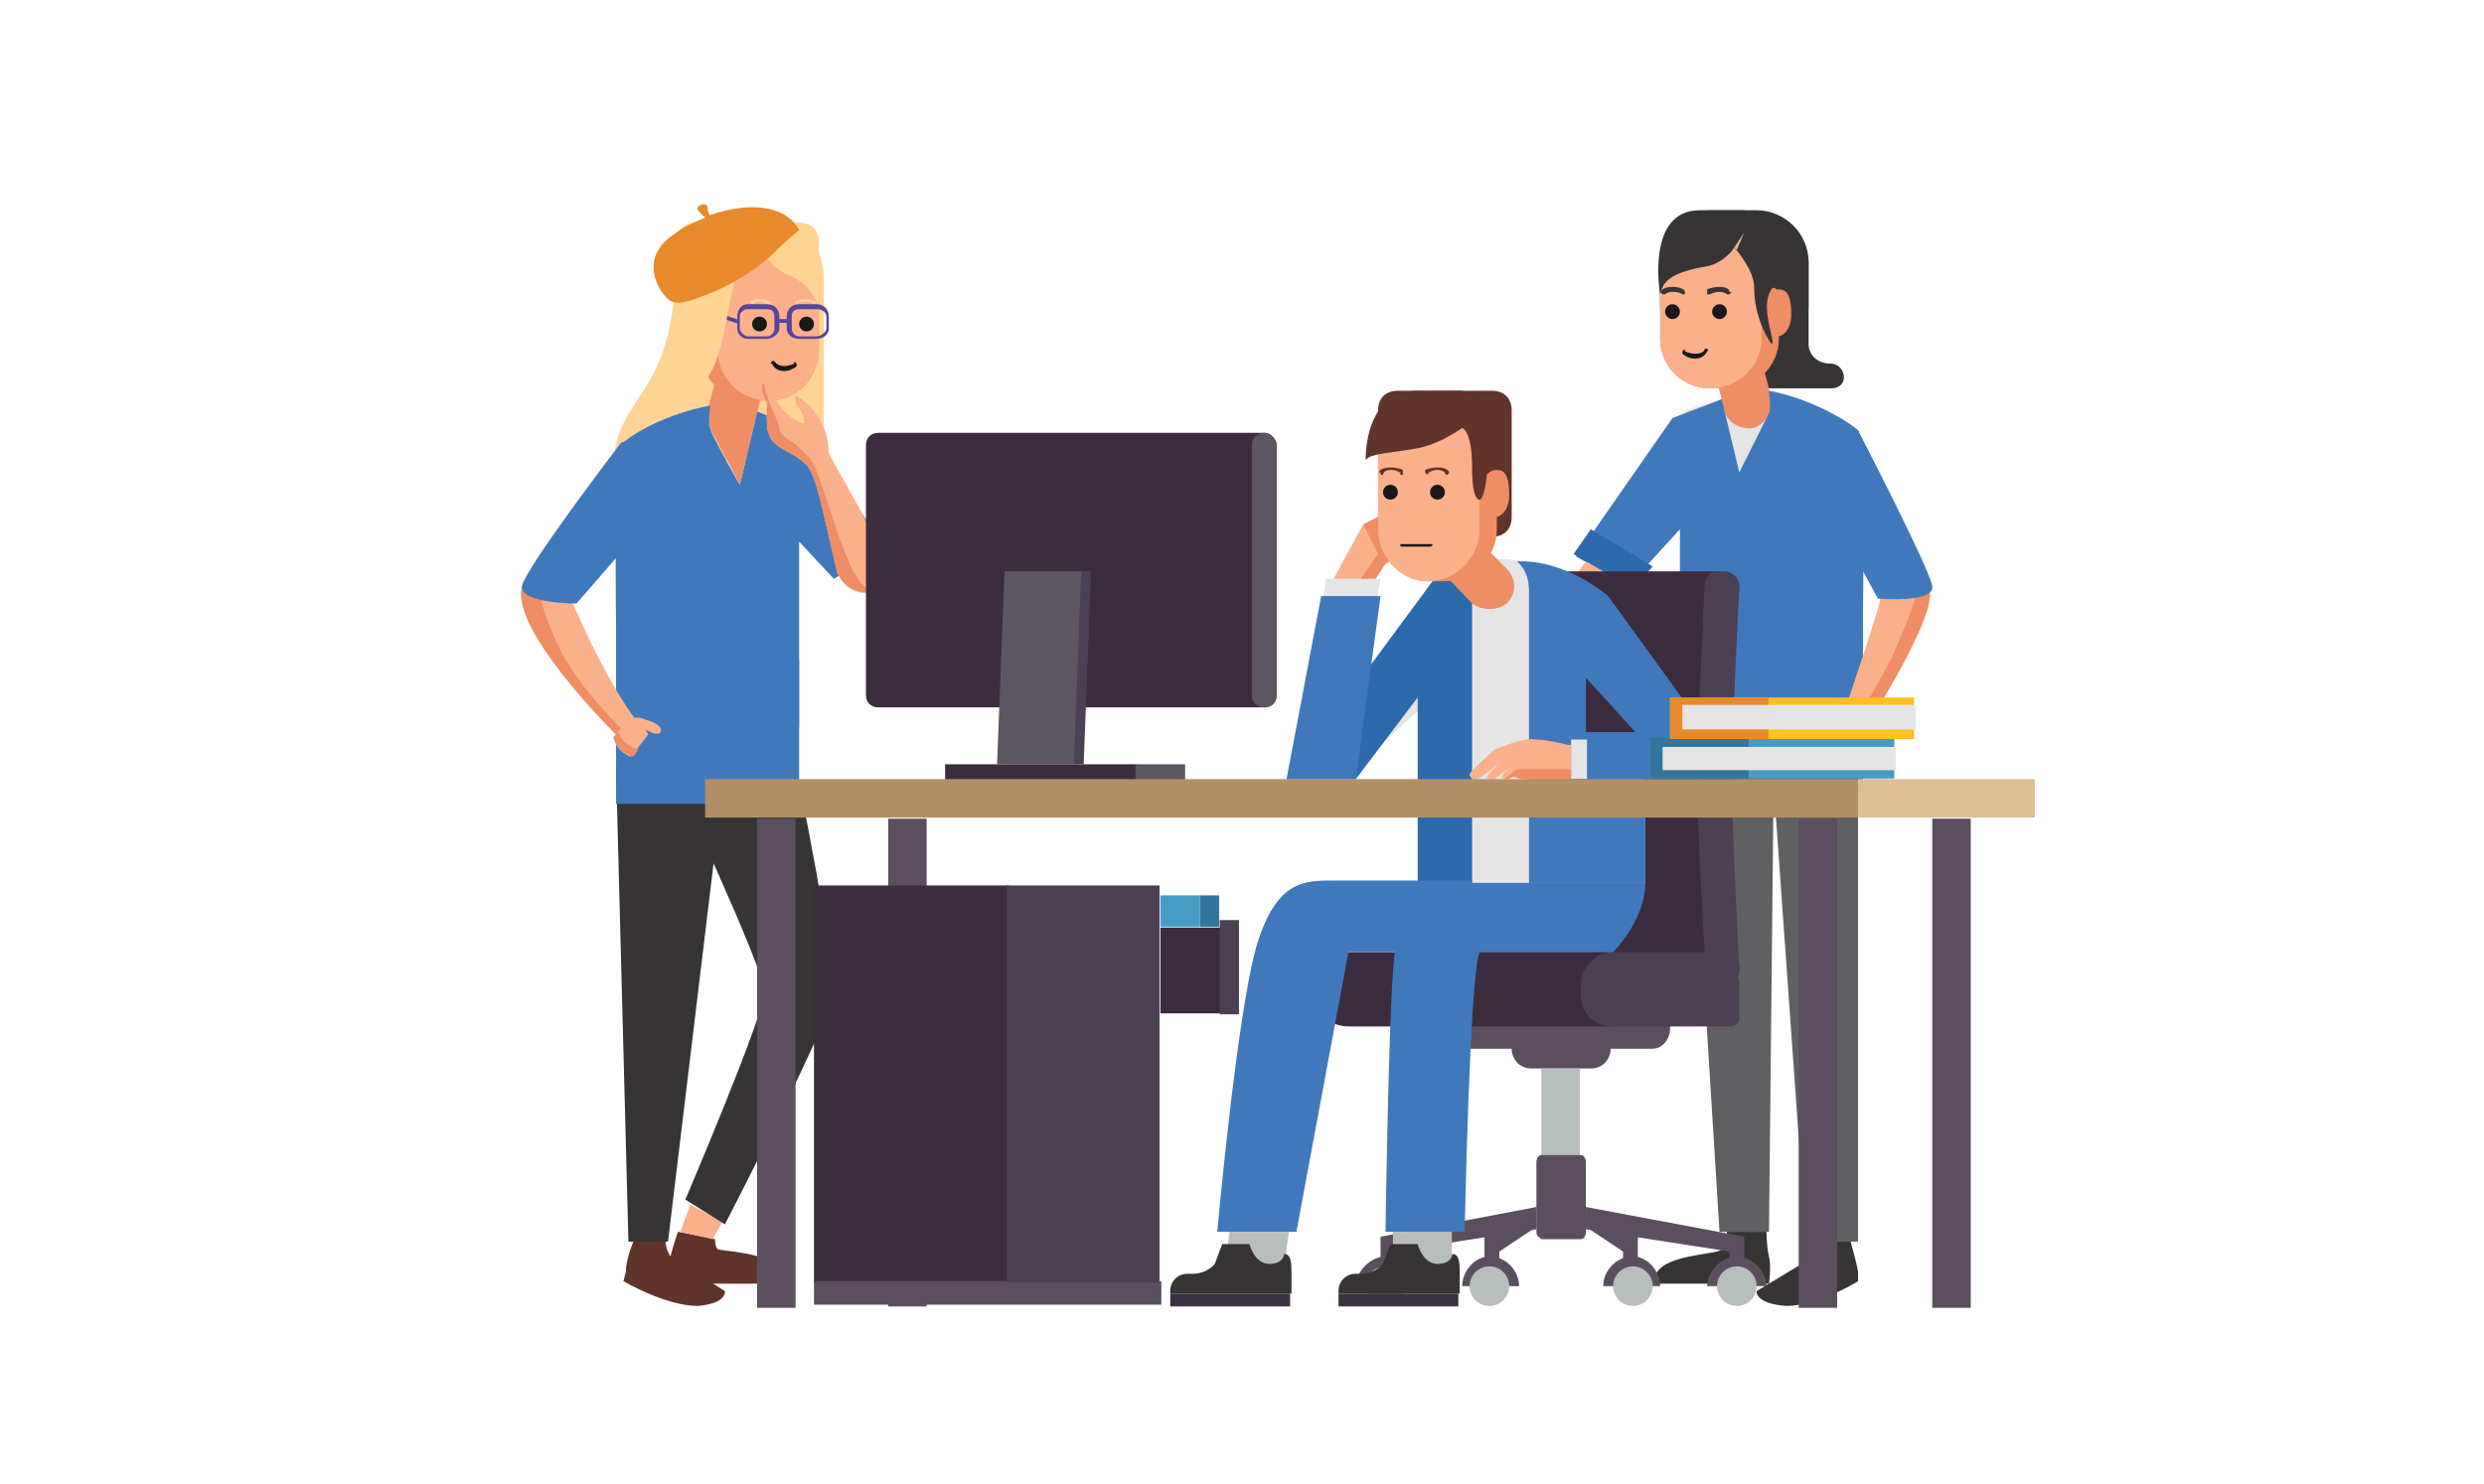 <?xml version="1.0" encoding="UTF-8"?>
<!DOCTYPE svg PUBLIC "-//W3C//DTD SVG 1.1//EN" "http://www.w3.org/Graphics/SVG/1.1/DTD/svg11.dtd">
<!-- Creator: CorelDRAW X8 -->
<svg xmlns="http://www.w3.org/2000/svg" xml:space="preserve" width="1004px" height="600px" version="1.1" style="shape-rendering:geometricPrecision; text-rendering:geometricPrecision; image-rendering:optimizeQuality; fill-rule:evenodd; clip-rule:evenodd"
viewBox="0 0 1004 600"
 xmlns:xlink="http://www.w3.org/1999/xlink">
 <defs>
  <style type="text/css">
   <![CDATA[
    .fil11 {fill:#606062}
    .fil2 {fill:#373435}
    .fil0 {fill:#60332B}
    .fil4 {fill:#3F79BC}
    .fil19 {fill:#2D6AAD}
    .fil10 {fill:#2D6AAD}
    .fil6 {fill:#191919}
    .fil16 {fill:#34769B}
    .fil14 {fill:#3B2D3D}
    .fil20 {fill:#3C3142}
    .fil17 {fill:#459DC5}
    .fil15 {fill:#4C4152}
    .fil7 {fill:#57449B}
    .fil12 {fill:#5B4F5F}
    .fil18 {fill:#5C5661}
    .fil21 {fill:#B28F66}
    .fil13 {fill:#B8BEBC}
    .fil22 {fill:#DDBF97}
    .fil9 {fill:#E5E5E5}
    .fil8 {fill:#E8892C}
    .fil5 {fill:#EF8D65}
    .fil1 {fill:#FAB08A}
    .fil23 {fill:#FEC023}
    .fil3 {fill:#FFD495}
   ]]>
  </style>
 </defs>
 <g id="Camada_x0020_1">
  <path id="XMLID_1419_" class="fil0" d="M274 498l15 3c0,0 0,3 1,4 2,1 18,1 24,7 6,5 3,7 3,7l-46 0c0,0 -1,-7 0,-11 1,-4 3,-10 3,-10z"/>
  <g>
   <polygon id="XMLID_547_" class="fil1" points="292,494 288,501 275,498 279,487 "/>
  </g>
  <path id="XMLID_1415_" class="fil2" d="M322 311c0,0 16,80 15,90 0,9 -44,94 -44,94l-16 -10c0,0 32,-75 32,-84 0,-9 -38,-90 -38,-90l51 0z"/>
  <polygon id="XMLID_1413_" class="fil2" points="249,311 254,502 270,502 293,311 "/>
  <path id="XMLID_1411_" class="fil0" d="M256 502c0,0 -3,7 -3,12 -1,4 -1,4 -1,4 0,0 17,10 30,10 12,-1 11,-6 11,-6 0,0 -19,-12 -22,-14 -2,-3 -2,-6 -2,-6l-13 0z"/>
  <path id="XMLID_1408_" class="fil3" d="M307 90c10,0 26,1 26,24 0,23 0,73 0,73l-48 -1c0,0 -29,29 -35,10 -6,-20 6,-30 13,-43 7,-12 10,-29 10,-43 0,-13 13,-20 34,-20z"/>
  <polygon id="XMLID_546_" class="fil4" points="305,166 326,174 358,222 337,234 323,219 323,294 305,294 305,180 "/>
  <path id="XMLID_539_" class="fil5" d="M293 177l0 0c5,2 10,-1 12,-6l7 -28c1,-5 -2,-10 -7,-11l0 0c-5,-2 -11,1 -12,7l-7 27c-1,5 2,10 7,11z"/>
  <path id="XMLID_1402_" class="fil3" d="M281 149l42 0c5,0 8,-3 8,-8l0 -43c0,-5 -3,-8 -8,-8l-42 0c-4,0 -8,3 -8,8l0 43c0,5 4,8 8,8z"/>
  <path id="XMLID_536_" class="fil5" d="M304 162l7 0c11,0 20,-9 20,-21l0 -28c0,-12 -9,-21 -20,-21l-7 0c-12,0 -21,9 -21,21l0 28c0,12 9,21 21,21z"/>
  <path id="XMLID_534_" class="fil1" d="M311 162l0 0c11,0 20,-9 20,-21l0 -28c0,-12 -9,-21 -20,-21l0 0c-12,0 -21,9 -21,21l0 28c0,12 9,21 21,21z"/>
  <path id="XMLID_533_" class="fil5" d="M287 124c0,0 -1,-2 -4,-2 -3,0 -5,2 -5,10 0,8 5,9 5,9l4 -17z"/>
  <circle id="XMLID_530_" class="fil6" cx="307" cy="131" r="3"/>
  <circle id="XMLID_526_" class="fil6" cx="326" cy="131" r="3"/>
  <path id="XMLID_529_" class="fil3" d="M311 124c-1,-1 -2,-2 -4,-2 -2,0 -3,1 -3,1l-1 -1c0,0 1,-1 4,-1 3,0 4,1 5,1l-1 2z"/>
  <path id="XMLID_527_" class="fil3" d="M329 124c0,-1 -1,-2 -3,-2 -3,0 -4,1 -4,1l-1 -1c0,0 2,-1 5,-1 2,0 4,1 4,1l-1 2z"/>
  <polygon id="XMLID_524_" class="fil1" points="300,106 297,99 301,105 "/>
  <path id="XMLID_522_" class="fil4" d="M287 164c0,1 -1,8 0,9 0,2 12,23 12,23l6 -25 18 96 0 58 -74 0 0 -72c0,0 -1,-69 2,-73 3,-4 19,-13 36,-16z"/>
  <path id="XMLID_519_" class="fil1" d="M212 235c-10,16 38,63 38,63 0,0 15,4 7,-7 -9,-12 -18,-30 -25,-46 -3,-6 -14,-19 -20,-10z"/>
  <path id="XMLID_520_" class="fil6" d="M317 150c-4,0 -5,-3 -5,-3 -1,0 0,-1 0,-1 0,0 1,0 1,0 0,0 1,2 4,2 2,0 4,-1 4,-1 0,-1 0,-1 1,0 0,0 0,0 0,1 0,0 -2,2 -5,2 0,0 0,0 0,0z"/>
  <path id="XMLID_1378_" class="fil5" d="M226 262c-7,-15 -7,-19 -7,-19 0,0 -1,-6 -3,-11 -2,0 -3,1 -4,3 -10,16 38,63 38,63l0 0 3 -2c-1,0 -19,-18 -27,-34z"/>
  <path id="XMLID_517_" class="fil4" d="M251 179c0,0 -39,51 -40,58 -1,7 22,7 22,7 0,0 30,-34 36,-43 6,-10 10,-32 -18,-22z"/>
  <path id="XMLID_516_" class="fil1" d="M356 237c9,-6 -20,-50 -21,-54 0,-5 -13,0 -9,5 4,5 6,16 12,42 1,6 10,14 18,7z"/>
  <path id="XMLID_499_" class="fil1" d="M326 188l9 -5c0,0 0,-7 -3,-12 -2,-5 -8,-10 -10,-11 -1,-1 -1,3 1,5 2,3 2,5 2,6 0,1 -6,-2 -9,-6 -4,-4 -4,-8 -5,-9 -1,-2 -3,-2 -3,1 1,4 2,6 2,6 0,0 -1,11 2,15 3,4 9,5 14,10z"/>
  <path id="XMLID_1364_" class="fil5" d="M326 188l1 -1 1 -1c-1,-1 -3,-3 -6,-6 -6,-4 -7,-5 -7,-7 0,-2 -6,-13 -6,-18 -1,0 -1,1 -1,3 1,3 2,5 2,5l0 0c0,0 0,4 0,8 0,1 0,2 0,3 1,1 1,3 2,4 3,4 9,5 14,10z"/>
  <path id="XMLID_1362_" class="fil5" d="M353 239c-10,-1 -17,-35 -24,-51 0,0 -1,-2 -3,-4 -1,1 -1,2 0,4 4,5 6,16 12,42 1,5 7,11 15,9z"/>
  <path id="XMLID_511_" class="fil7" d="M310 137l-8 0c-2,0 -4,-2 -4,-4l0 -5c0,-3 2,-5 4,-5l8 0c3,0 5,2 5,5l0 5c0,2 -3,4 -5,4zm-8 -12c-1,0 -3,1 -3,3l0 5c0,1 2,3 3,3l8 0c2,0 3,-2 3,-3l0 -5c0,-2 -1,-3 -3,-3l-8 0z"/>
  <rect id="XMLID_510_" class="fil7" x="314" y="129" width="5.081" height="1.531"/>
  <rect id="XMLID_509_" class="fil7" transform="matrix(-0.95 -0.314 0.314 -0.95 298.169 130.809)" width="11.572" height="1.531"/>
  <path id="XMLID_1352_" class="fil3" d="M331 109c0,6 0,18 0,18 0,-8 -7,-14 -13,-16 -6,-3 -10,-9 -10,-9 0,0 -7,3 -10,9 -3,5 -5,31 -11,40 -5,9 -7,12 -7,12 0,0 -7,-16 -7,-34 0,-18 13,-39 28,-39 21,0 30,3 30,19z"/>
  <path id="XMLID_1350_" class="fil8" d="M287 87l0 0c0,0 -1,-1 -1,-3 0,-1 -1,-2 -3,-1 -2,1 -1,2 0,3 1,1 2,2 2,2l0 0c-5,2 -9,4 -13,7 -16,11 -3,27 0,27 3,1 6,0 14,-3 8,-3 20,-10 26,-16 6,-6 11,-10 11,-10 -6,-11 -22,-11 -36,-6z"/>
  <path id="XMLID_501_" class="fil7" d="M330 137l-7 0c-3,0 -5,-2 -5,-4l0 -5c0,-3 2,-5 5,-5l7 0c3,0 5,2 5,5l0 5c0,2 -2,4 -5,4zm-7 -12c-2,0 -3,1 -3,3l0 5c0,1 1,3 3,3l7 0c2,0 4,-2 4,-3l0 -5c0,-2 -2,-3 -4,-3l-7 0z"/>
  <path id="XMLID_497_" class="fil2" d="M748 502c0,0 2,7 3,12 0,4 0,4 0,4 0,0 -16,10 -29,10 -13,-1 -12,-6 -12,-6 0,0 20,-12 23,-14 2,-3 2,-6 2,-6l13 0z"/>
  <path id="XMLID_495_" class="fil2" d="M714 498l-16 0c0,0 0,6 -2,7 -1,2 -17,2 -24,7 -6,5 -2,7 -2,7l45 0c0,0 1,-7 0,-11 -1,-4 -1,-10 -1,-10z"/>
  <path id="XMLID_494_" class="fil1" d="M254 291c0,0 3,-2 7,0 4,1 7,3 6,5 -1,2 -6,-1 -6,-1l1 2 -7 9c0,0 -6,-2 -7,-8l6 -7z"/>
  <path id="XMLID_492_" class="fil9" d="M751 174c-4,-4 -24,-16 -44,-16l-26 8 0 48c0,0 73,-36 70,-40z"/>
  <polygon id="XMLID_491_" class="fil4" points="697,161 676,169 637,225 658,237 679,214 679,289 697,289 697,175 "/>
  <path id="XMLID_490_" class="fil2" d="M731 105c0,0 0,30 0,34 0,4 3,8 9,8 6,0 8,10 0,10 -8,0 -37,0 -37,0l-6 -40 34 -12z"/>
  <path id="XMLID_487_" class="fil5" d="M709 173l0 0c-5,1 -11,-2 -12,-7l-7 -28c-1,-5 2,-10 7,-11l0 0c5,-1 10,2 12,7l7 27c1,5 -2,10 -7,12z"/>
  <path id="XMLID_484_" class="fil2" d="M710 145l-19 0c-11,0 -20,-10 -20,-21l0 -18c0,-12 9,-21 20,-21l19 0c11,0 21,9 21,21l0 18c0,11 -10,21 -21,21z"/>
  <path id="XMLID_483_" class="fil5" d="M698 157l-7 0c-11,0 -20,-9 -20,-20l0 -29c0,-12 9,-21 20,-21l7 0c12,0 21,9 21,21l0 29c0,11 -9,20 -21,20z"/>
  <path id="XMLID_481_" class="fil1" d="M691 157l0 0c-11,0 -20,-9 -20,-20l0 -29c0,-12 9,-21 20,-21l0 0c12,0 21,9 21,21l0 29c0,11 -9,20 -21,20z"/>
  <path id="XMLID_480_" class="fil2" d="M719 119c0,0 -2,-6 -4,0 -3,7 3,20 1,20 0,0 -7,-9 -7,-23 0,-7 -8,-16 -8,-16 0,0 -4,7 -13,8 -16,3 -16,8 -17,11 0,0 -6,-34 16,-34 17,0 18,0 18,0l7 3 9 9 -2 22z"/>
  <path id="XMLID_478_" class="fil5" d="M715 119c0,0 1,-2 4,-2 3,0 5,2 5,10 0,8 -5,9 -5,9l-4 -17z"/>
  <circle id="XMLID_473_" class="fil6" cx="695" cy="126" r="3"/>
  <circle id="XMLID_471_" class="fil6" cx="676" cy="126" r="3"/>
  <path id="XMLID_477_" class="fil2" d="M699 119c0,0 -1,0 -1,0 0,0 -1,-1 -3,-1 -2,0 -4,1 -4,1 0,0 0,0 -1,0 0,-1 0,-1 0,-2 0,0 2,-1 5,-1 3,0 4,1 4,2 1,0 1,0 0,1 0,0 0,0 0,0z"/>
  <path id="XMLID_474_" class="fil2" d="M680 119c0,0 0,0 0,0 0,0 -1,-1 -4,-1 -2,0 -3,1 -3,1 -1,0 -1,0 -1,0 -1,-1 -1,-1 0,-2 0,0 1,-1 4,-1 3,0 5,1 5,2 0,0 0,0 0,1 -1,0 -1,0 -1,0z"/>
  <polygon id="XMLID_470_" class="fil1" points="702,101 705,94 701,100 "/>
  <path id="XMLID_469_" class="fil4" d="M715 158c0,1 1,8 0,9 -1,2 -12,24 -12,24l-6 -25 -16 96 0 57 72 0 0 -72c0,0 1,-69 -2,-73 -3,-3 -19,-13 -36,-16z"/>
  <path id="XMLID_468_" class="fil1" d="M779 237c7,7 -23,54 -23,54l-9 -8c0,0 12,-35 13,-41 2,-6 11,-13 19,-5z"/>
  <path id="XMLID_465_" class="fil1" d="M746 283c0,0 -4,0 -7,2 -4,1 -6,4 -4,6 2,1 5,-3 5,-3l0 2 10 10c0,0 6,-4 6,-9l-10 -8z"/>
  <path id="XMLID_1285_" class="fil5" d="M747 297l0 0 3 3c0,0 6,-4 6,-9l-4 -3c1,2 -5,9 -5,9z"/>
  <path id="XMLID_1283_" class="fil5" d="M773 234c3,4 1,10 -5,24 -5,13 -16,30 -16,30l0 0 4 3c0,0 30,-47 23,-54 -2,-2 -4,-3 -6,-3z"/>
  <polygon id="XMLID_1281_" class="fil10" points="660,238 636,224 643,214 668,229 "/>
  <polygon id="XMLID_464_" class="fil1" points="655,235 635,257 623,251 641,227 "/>
  <path id="XMLID_466_" class="fil6" d="M685 145c0,0 0,0 0,0 -3,0 -5,-2 -5,-2 0,-1 0,-1 0,-1 1,-1 1,-1 1,0 0,0 2,1 4,1 3,0 4,-1 4,-2 0,0 1,0 1,0 0,0 1,1 0,1 0,0 -1,3 -5,3z"/>
  <polygon id="XMLID_463_" class="fil11" points="751,305 751,502 730,502 716,305 "/>
  <polygon id="XMLID_456_" class="fil11" points="717,305 715,498 695,498 683,305 "/>
  <path id="XMLID_452_" class="fil12" d="M643 432l-24 0c-5,0 -8,-4 -8,-8l0 -11c0,-4 3,-7 8,-7l24 0c5,0 8,3 8,7l0 11c0,4 -3,8 -8,8z"/>
  <path id="XMLID_449_" class="fil12" d="M668 424l-74 0c-4,0 -7,-4 -7,-8l0 -11c0,-4 3,-7 7,-7l74 0c4,0 7,3 7,7l0 11c0,4 -3,8 -7,8z"/>
  <rect id="XMLID_448_" class="fil12" x="306" y="331" width="15.553" height="197.768"/>
  <rect id="XMLID_447_" class="fil12" x="359" y="331" width="15.553" height="197.216"/>
  <rect id="XMLID_441_" class="fil13" x="623" y="432" width="15.553" height="66.556"/>
  <path id="XMLID_440_" class="fil12" d="M621 498l0 -28c0,-2 1,-3 2,-3l16 0c1,0 2,1 2,3l0 28c0,2 -1,3 -2,3l-16 0c-1,-1 -2,-1 -2,-3z"/>
  <rect id="XMLID_435_" class="fil14" x="329" y="358" width="78.74" height="160.602"/>
  <rect id="XMLID_434_" class="fil12" x="329" y="518" width="140.397" height="9.491"/>
  <rect id="XMLID_432_" class="fil15" x="407" y="358" width="61.657" height="160.602"/>
  <rect id="XMLID_430_" class="fil14" x="469" y="375" width="31.594" height="34.716"/>
  <rect id="XMLID_428_" class="fil15" x="493" y="372" width="7.776" height="38.084"/>
  <rect id="XMLID_427_" class="fil16" x="485" y="362" width="7.776" height="12.674"/>
  <rect id="XMLID_425_" class="fil17" x="469" y="362" width="16.042" height="12.674"/>
  <path id="XMLID_423_" class="fil14" d="M651 415l-106 0c-7,0 -13,-5 -13,-12l0 -5c0,-7 6,-13 13,-13l106 0c7,0 13,6 13,13l0 5c0,7 -6,12 -13,12z"/>
  <path id="XMLID_420_" class="fil14" d="M697 398l-96 0c-3,0 -5,-3 -5,-6 0,0 -4,-58 -4,-77 0,-19 4,-78 4,-78 0,-3 2,-6 5,-6l96 0c3,0 6,3 6,6 0,0 -4,59 -4,78 0,19 4,77 4,77 0,3 -3,6 -6,6z"/>
  <path id="XMLID_418_" class="fil15" d="M700 315c0,-19 3,-78 3,-78 0,-3 -3,-6 -6,-6l-3 0c-3,0 -5,3 -5,6 0,0 -3,59 -3,78 0,15 2,54 3,70l-37 0c-7,0 -13,6 -13,13l0 5c0,7 6,12 13,12l47 0c2,0 4,-1 4,-3l0 -14c0,-1 0,-2 -1,-4 1,0 1,-1 1,-2 0,0 -3,-58 -3,-77z"/>
  <rect id="XMLID_417_" class="fil14" x="382" y="309" width="77.332" height="6.612"/>
  <rect id="XMLID_414_" class="fil18" x="459" y="309" width="20.022" height="6.612"/>
  <path id="XMLID_412_" class="fil9" d="M689 297c0,0 -37,-51 -40,-55 -3,-4 -24,-16 -44,-16l-26 9 -59 80 23 0 36 -33 0 33 0 42 86 0 0 -42 24 -18z"/>
  <polygon id="XMLID_411_" class="fil19" points="595,229 579,235 520,315 548,315 573,282 573,315 573,357 595,357 595,244 "/>
  <path id="XMLID_410_" class="fil5" d="M609 244l0 0c-4,3 -10,3 -14,0l-19 -20c-4,-4 -4,-10 0,-14l0 0c3,-3 9,-3 13,0l20 20c4,4 4,10 0,14z"/>
  <polygon id="XMLID_409_" class="fil9" points="527,291 536,234 558,234 548,291 "/>
  <polygon id="XMLID_407_" class="fil4" points="520,315 534,241 558,241 548,315 "/>
  <polygon id="XMLID_405_" class="fil1" points="553,234 557,228 560,226 557,209 551,212 539,234 "/>
  <path id="XMLID_404_" class="fil4" d="M613 227c0,0 5,3 5,12 0,10 0,118 0,118l47 0 0 -42 27 -16 -42 -58c0,0 -17,-15 -37,-14z"/>
  <path id="XMLID_402_" class="fil4" d="M595 356c0,0 -44,0 -56,0 -12,0 -23,0 -31,26 -8,27 -16,116 -16,116l32 0 21 -113 19 0 31 0 0 -29z"/>
  <polygon id="XMLID_400_" class="fil12" points="641,488 705,500 705,511 699,512 699,506 641,497 "/>
  <polygon id="XMLID_399_" class="fil12" points="621,488 558,500 558,511 563,512 563,506 621,497 "/>
  <polygon id="XMLID_398_" class="fil12" points="641,488 662,500 662,511 656,512 656,506 641,496 "/>
  <polygon id="XMLID_397_" class="fil12" points="621,488 600,500 600,511 606,512 606,506 621,496 "/>
  <path id="XMLID_395_" class="fil12" d="M560 508c-6,0 -12,6 -12,12l24 0c0,-6 -5,-12 -12,-12z"/>
  <path id="XMLID_394_" class="fil12" d="M602 508c-6,0 -11,6 -11,12l23 0c0,-6 -5,-12 -12,-12z"/>
  <path id="XMLID_393_" class="fil12" d="M660 508c-7,0 -12,6 -12,12l23 0c0,-6 -5,-12 -11,-12z"/>
  <path id="XMLID_392_" class="fil12" d="M702 508c-6,0 -12,6 -12,12l24 0c0,-6 -6,-12 -12,-12z"/>
  <polygon id="XMLID_391_" class="fil13" points="497,498 521,498 519,512 495,512 "/>
  <rect id="XMLID_390_" class="fil20" x="473" y="523" width="48.432" height="5.204"/>
  <path id="XMLID_389_" class="fil2" d="M519 507c0,0 0,4 -6,4 -6,0 -8,-8 -8,-8l-11 0 -3 8c0,0 -3,4 -9,4l-2 0c-4,0 -7,3 -7,7l0 1 49 0 0 -8c0,-4 0,-8 -3,-8z"/>
  <path id="XMLID_388_" class="fil4" d="M686 315l-45 0 0 -19 45 0c5,0 10,5 10,10l0 0c0,5 -5,9 -10,9z"/>
  <rect id="XMLID_387_" class="fil9" x="635" y="299" width="6.429" height="15.92"/>
  <path id="XMLID_384_" class="fil1" d="M621 299c-5,-1 -14,3 -17,4 -2,2 -10,9 -10,10 0,2 2,2 3,2 1,0 10,-7 10,-7 0,0 -6,5 -6,6 -1,1 3,1 3,1l7 -5c0,0 -4,3 -4,4 0,1 2,1 2,1l3 -1c0,0 2,1 6,1 3,0 6,0 7,0 2,0 10,0 10,0l0 -14c0,1 -8,-2 -14,-2z"/>
  <polygon id="XMLID_382_" class="fil5" points="557,209 551,212 557,224 550,234 556,234 560,228 563,226 "/>
  <path id="XMLID_680_" class="fil0" d="M603 217l-38 0c-5,0 -8,-3 -8,-8l0 -43c0,-5 3,-8 8,-8l38 0c5,0 8,3 8,8l0 43c0,5 -3,8 -8,8z"/>
  <path id="XMLID_381_" class="fil5" d="M584 235l-7 0c-11,0 -20,-10 -20,-21l0 -36c0,-11 9,-20 20,-20l7 0c12,0 21,9 21,20l0 36c0,11 -9,21 -21,21z"/>
  <path id="XMLID_380_" class="fil1" d="M577 235l0 0c-11,0 -20,-10 -20,-21l0 -36c0,-11 9,-20 20,-20l0 0c12,0 21,9 21,20l0 36c0,11 -9,21 -21,21z"/>
  <path id="XMLID_670_" class="fil0" d="M605 192l-4 0c0,0 -1,10 -3,10 0,0 -3,1 -3,-13 0,-15 -4,-16 -4,-16 0,0 -8,6 -17,8 -9,2 -20,2 -22,5 0,0 -1,-28 21,-28 17,0 18,0 18,0l7 3 9 9 -2 22z"/>
  <path id="XMLID_379_" class="fil5" d="M601 192c0,0 1,-2 4,-2 3,0 5,2 5,10 0,8 -5,9 -5,9l-4 -17z"/>
  <circle id="XMLID_663_" class="fil6" cx="581" cy="199" r="3"/>
  <circle id="XMLID_660_" class="fil6" cx="562" cy="199" r="3"/>
  <rect id="XMLID_378_" class="fil21" x="285" y="315" width="466.193" height="15.553"/>
  <rect id="XMLID_377_" class="fil12" x="727" y="331" width="15.553" height="197.768"/>
  <rect id="XMLID_374_" class="fil12" x="781" y="331" width="15.553" height="197.768"/>
  <rect id="XMLID_372_" class="fil22" x="751" y="315" width="71.453" height="15.553"/>
  <circle id="XMLID_371_" class="fil13" cx="702" cy="520" r="8"/>
  <circle id="XMLID_370_" class="fil13" cx="560" cy="520" r="8"/>
  <circle id="XMLID_369_" class="fil13" cx="660" cy="520" r="8"/>
  <circle id="XMLID_368_" class="fil13" cx="602" cy="520" r="8"/>
  <path id="XMLID_367_" class="fil4" d="M560 498l32 0c0,0 2,-103 6,-113l54 0c0,0 13,-13 13,-28 0,0 -62,0 -76,0 -14,0 -24,6 -26,36 -2,30 -3,105 -3,105z"/>
  <rect id="XMLID_366_" class="fil13" x="563" y="498" width="23.817" height="13.47"/>
  <rect id="XMLID_365_" class="fil20" x="541" y="523" width="48.432" height="5.204"/>
  <path id="XMLID_274_" class="fil2" d="M587 507c0,0 0,4 -6,4 -6,0 -8,-8 -8,-8l-11 0 -3 8c0,0 -3,4 -9,4l-2 0c-4,0 -7,3 -7,7l0 1 49 0 0 -8c0,-4 0,-8 -3,-8z"/>
  <path id="XMLID_364_" class="fil6" d="M578 221l-11 0c-1,0 -1,0 -1,-1 0,0 0,0 1,0l11 0c0,0 1,0 1,0 0,1 -1,1 -1,1z"/>
  <path id="XMLID_361_" class="fil0" d="M585 192c0,0 -1,0 -1,-1 0,0 -1,-1 -3,-1 -2,0 -4,1 -4,2 0,0 0,0 -1,-1 0,0 0,0 0,-1 0,0 2,-1 5,-1 3,0 4,1 4,1 1,1 1,1 0,2 0,0 0,0 0,0z"/>
  <path id="XMLID_275_" class="fil0" d="M566 192c0,0 0,0 0,-1 -1,0 -1,-1 -4,-1 -2,0 -3,1 -3,2 -1,0 -1,0 -1,-1 -1,0 -1,0 0,-1 0,0 1,-1 4,-1 3,0 5,1 5,1 0,1 0,1 0,2 -1,0 -1,0 -1,0z"/>
  <polygon id="XMLID_273_" class="fil14" points="661,296 641,274 641,296 "/>
  <path id="XMLID_270_" class="fil5" d="M613 311c-1,1 -5,4 -5,4l0 0c0,0 1,0 1,0l3 -1c0,0 2,1 6,1 3,0 6,0 7,0 2,0 10,0 10,0l0 -4c0,0 -20,0 -22,0z"/>
  <rect id="XMLID_257_" class="fil17" x="667" y="298" width="98.639" height="16.776"/>
  <rect id="XMLID_235_" class="fil16" x="667" y="298" width="39.737" height="16.776"/>
  <rect id="XMLID_223_" class="fil9" x="672" y="302" width="94.231" height="9.368"/>
  <rect id="XMLID_179_" class="fil23" x="675" y="282" width="98.639" height="16.776"/>
  <rect id="XMLID_178_" class="fil8" x="675" y="282" width="39.737" height="16.776"/>
  <rect id="XMLID_176_" class="fil9" x="680" y="285" width="94.231" height="9.92"/>
  <path id="XMLID_137_" class="fil4" d="M751 174c0,0 29,56 30,63 1,7 -22,5 -22,5 0,0 -20,-37 -26,-46 -6,-9 -10,-32 18,-22z"/>
  <path id="XMLID_567_" class="fil5" d="M258 303c0,0 -6,-1 -8,-7l-2 2c1,6 8,8 8,8l2 -3 0 0z"/>
  <path id="XMLID_135_" class="fil14" d="M511 286l-156 0c-3,0 -5,-2 -5,-5l0 -101c0,-3 2,-5 5,-5l156 0c3,0 5,3 5,5l0 101c0,3 -2,5 -5,5z"/>
  <path id="XMLID_134_" class="fil18" d="M511 286l0 0c-3,0 -5,-2 -5,-5l0 -101c0,-3 2,-5 5,-5l0 0c3,0 5,3 5,5l0 101c0,3 -2,5 -5,5z"/>
  <polygon id="XMLID_77_" class="fil15" points="438,309 407,309 410,231 441,231 "/>
  <polygon id="XMLID_76_" class="fil18" points="434,309 403,309 406,231 437,231 "/>
  <path id="XMLID_4_" class="fil5" d="M287 171c0,0 8,14 18,0l-6 25 -12 -23 0 -2z"/>
 </g>
</svg>
